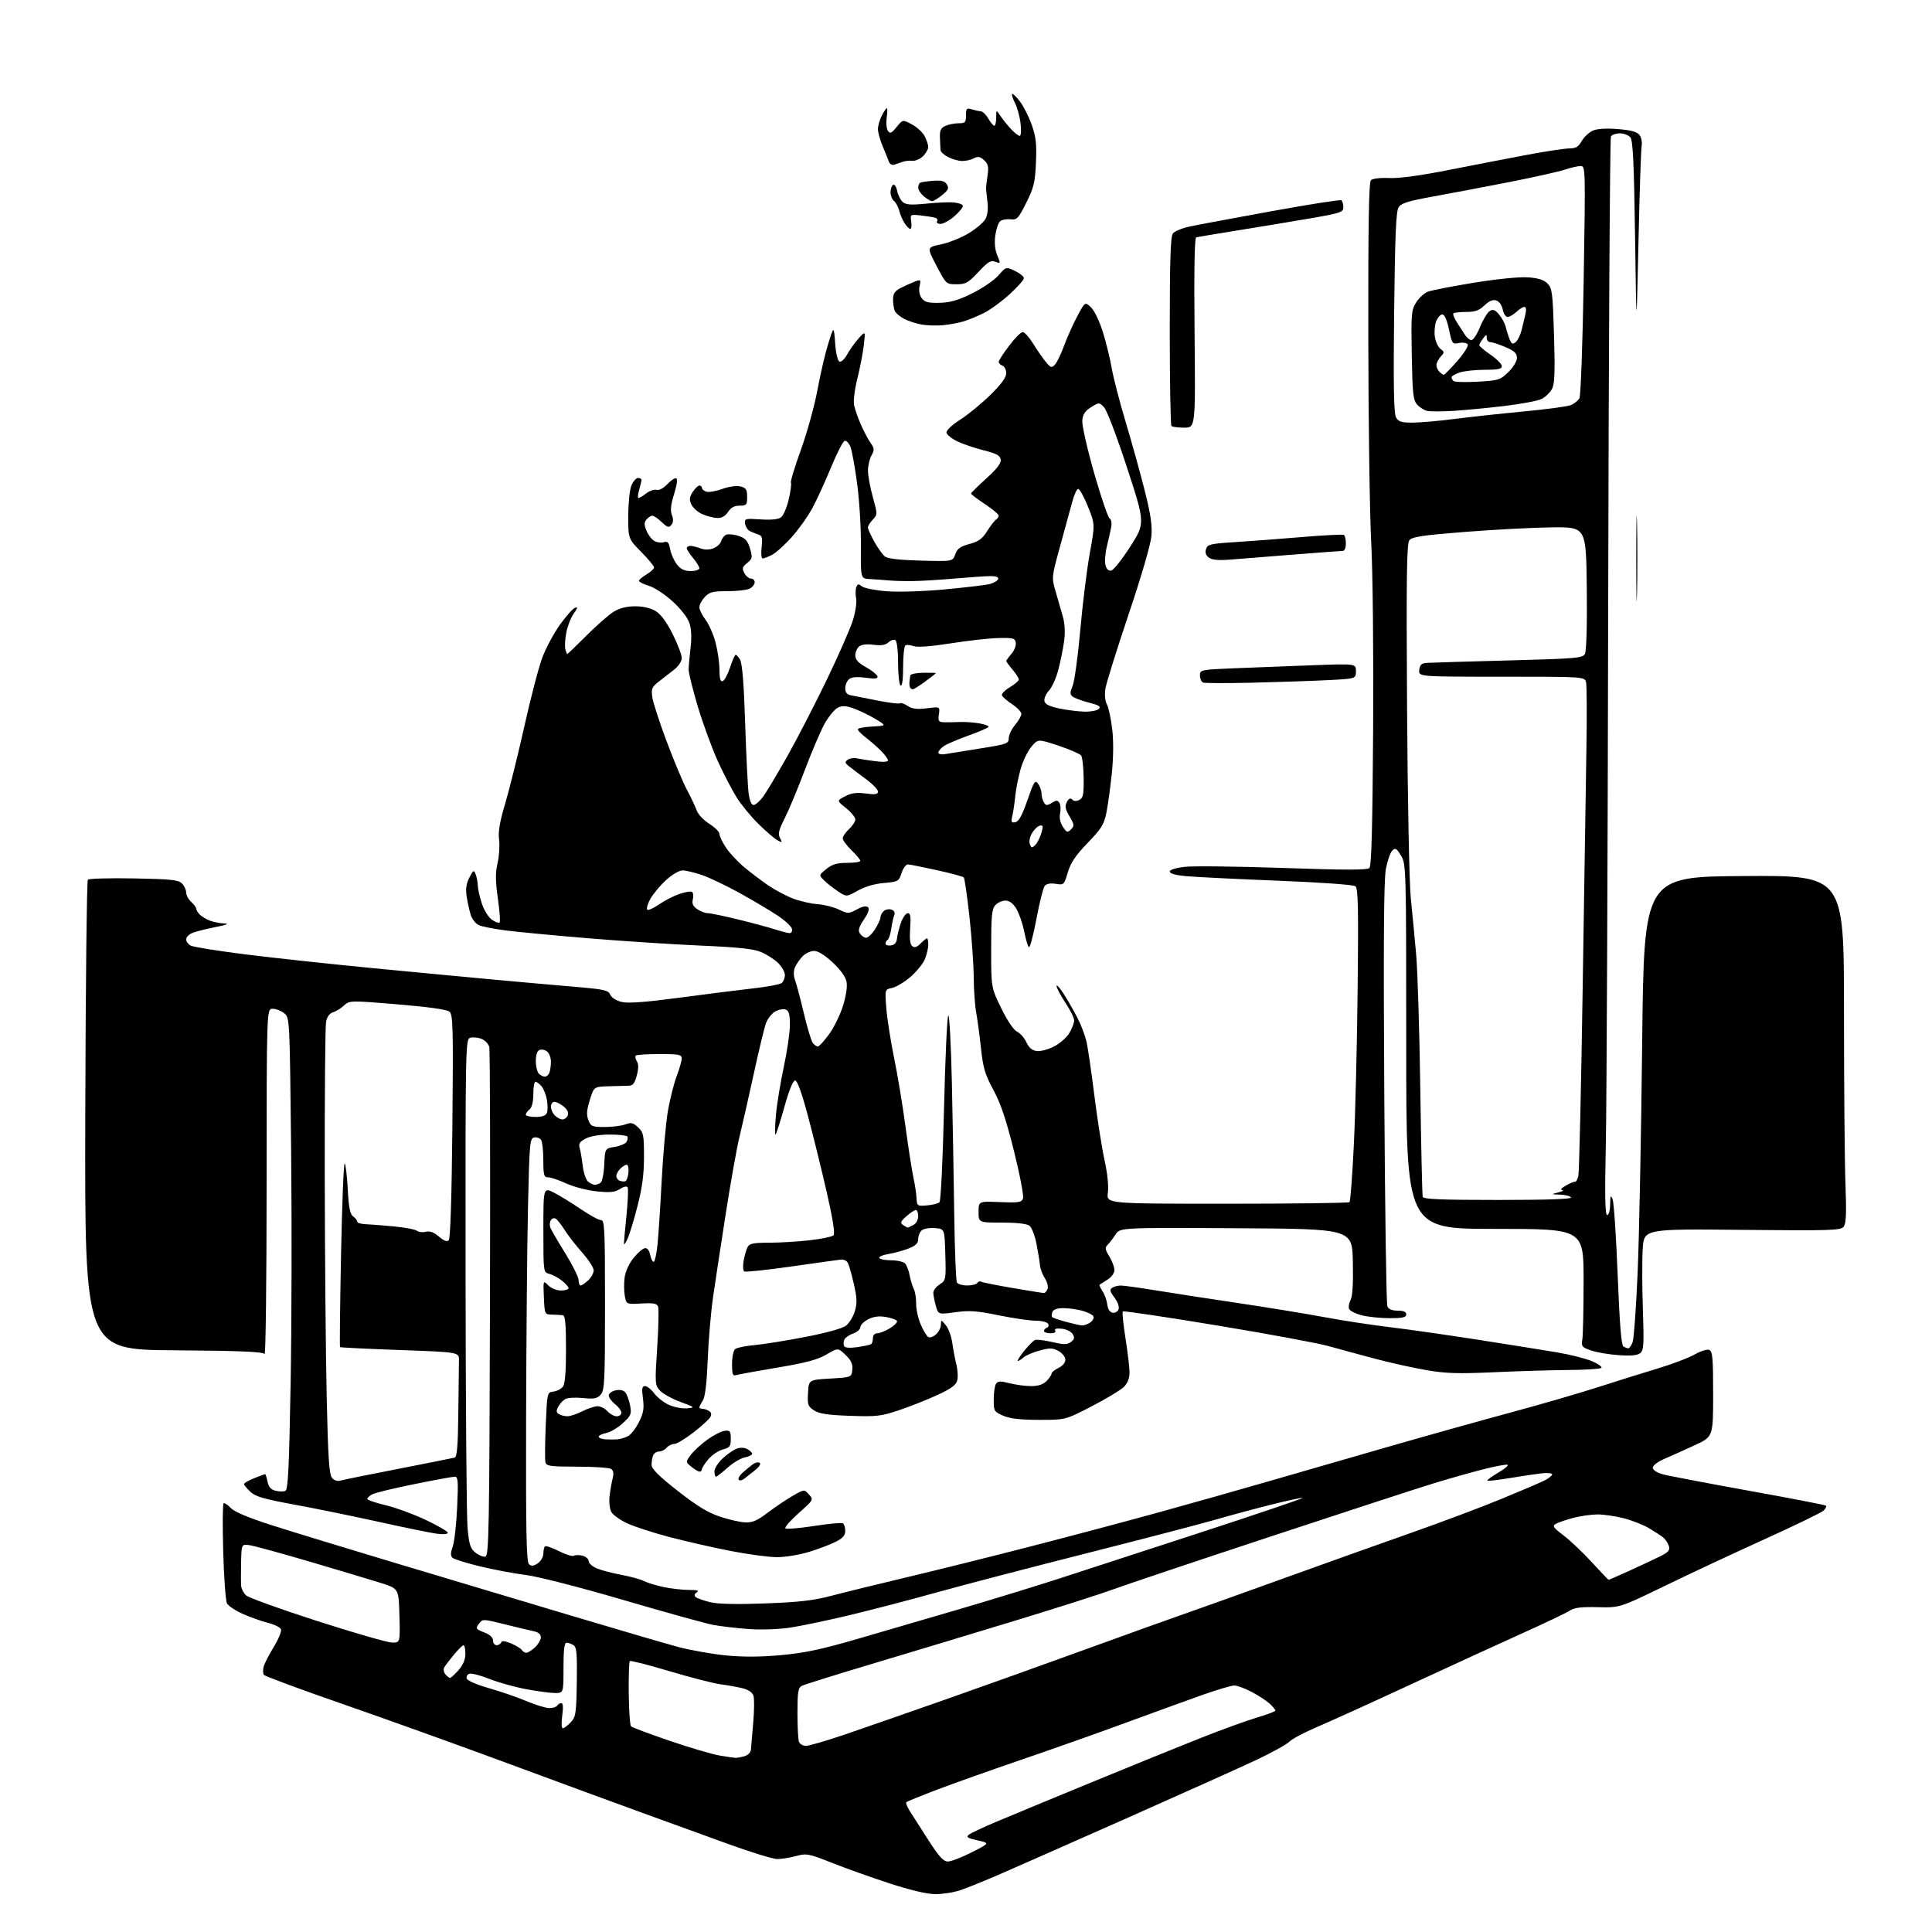 <?xml version="1.0" encoding="UTF-8" standalone="no"?>
<svg 
  version="1.1" 
  xmlns="http://www.w3.org/2000/svg" 
  xmlns:xlink="http://www.w3.org/1999/xlink" 
  xmlns:svg="http://www.w3.org/2000/svg"
  xmlns:rdf="http://www.w3.org/1999/02/22-rdf-syntax-ns#"
  xmlns:cc="http://creativecommons.org/ns#"
  xmlns:dc="http://purl.org/dc/elements/1.1/"
  viewBox="0 0 768 768"
  width="768"
  height="768"
>
<style>svg {background-color: white; }</style>"
<path stroke="none" fill="black" fill-rule="evenodd" d="M371.72,752.95C368.41,752.91 361.75,751.34 353.50,748.64C346.35,746.30 336.09,742.64 330.69,740.50C321.44,736.84 320.63,736.68 316.43,737.81C313.98,738.46 310.62,739.00 308.96,739.00C307.31,739.00 298.43,736.27 289.23,732.93C280.03,729.60 264.62,724.01 255.00,720.51C245.38,717.02 221.53,708.25 202.00,701.02C182.47,693.79 152.78,683.12 136.00,677.30C119.22,671.49 105.22,666.29 104.87,665.75C104.53,665.22 104.48,663.82 104.77,662.64C105.05,661.46 106.85,657.93 108.76,654.79C110.68,651.64 112.00,648.44 111.71,647.68C111.41,646.91 109.10,645.76 106.58,645.12C104.05,644.49 99.55,642.89 96.58,641.58C93.60,640.26 90.74,638.36 90.22,637.34C89.69,636.33 89.02,627.06 88.73,616.75C88.44,606.43 88.51,597.80 88.88,597.58C89.25,597.35 90.56,598.21 91.80,599.50C93.28,601.04 98.92,603.39 108.28,606.38C116.10,608.88 138.25,615.64 157.50,621.42C176.75,627.19 207.80,636.49 226.50,642.08C245.20,647.68 264.55,653.34 269.50,654.66C274.45,655.98 283.00,657.50 288.50,658.05C295.34,658.72 302.29,658.69 310.48,657.94C319.80,657.09 326.56,655.66 340.98,651.46C351.17,648.50 369.45,643.16 381.62,639.59C393.78,636.02 411.56,630.57 421.12,627.48C430.68,624.39 456.42,616.00 478.32,608.84C500.23,601.68 517.99,595.65 517.79,595.45C517.59,595.25 512.04,596.44 505.46,598.09C498.88,599.74 488.92,602.42 483.32,604.05C477.72,605.68 454.55,611.73 431.82,617.48C409.09,623.24 382.40,630.21 372.50,632.97C362.60,635.74 347.07,639.80 338.00,641.98C328.93,644.17 317.90,646.47 313.50,647.08C308.89,647.73 301.91,647.92 297.01,647.53C292.34,647.16 286.26,646.44 283.51,645.93C280.75,645.43 264.77,640.99 248.00,636.08C230.38,630.92 213.91,626.69 209.00,626.08C204.32,625.49 196.08,623.93 190.67,622.62C185.26,621.31 180.37,619.77 179.80,619.20C179.07,618.47 179.12,617.14 179.95,614.83C180.62,613.00 181.41,605.99 181.72,599.25C182.21,588.81 182.07,587.00 180.80,587.00C179.98,587.00 172.71,588.34 164.65,589.97C156.58,591.60 149.08,593.42 147.99,594.01C146.90,594.59 146.00,595.42 146.00,595.84C146.00,596.27 149.26,597.39 153.25,598.34C157.24,599.28 164.44,601.92 169.25,604.19C174.06,606.47 178.00,608.77 178.00,609.30C178.00,609.88 176.16,610.02 173.49,609.65C171.01,609.31 160.54,607.17 150.24,604.89C139.93,602.61 124.87,599.54 116.77,598.06C104.92,595.90 101.54,594.91 99.52,593.01C98.13,591.71 97.00,590.33 97.00,589.93C97.00,589.54 98.81,588.49 101.02,587.61C103.23,586.72 105.20,586.00 105.40,586.00C105.59,586.00 106.02,587.34 106.34,588.97C106.76,591.07 107.69,592.13 109.47,592.58C110.86,592.93 112.62,592.98 113.38,592.68C114.51,592.25 114.90,584.50 115.52,550.33C115.94,527.32 116.03,485.11 115.72,456.52C115.16,404.57 115.16,404.55 112.97,402.77C111.76,401.80 109.70,401.00 108.39,401.00C106.00,401.00 106.00,401.00 105.98,470.25C105.98,508.34 105.62,538.94 105.18,538.26C104.59,537.33 95.80,536.96 69.03,536.76C33.67,536.50 33.67,536.50 33.90,443.50C34.03,392.35 34.49,350.13 34.93,349.68C35.37,349.24 43.59,349.01 53.19,349.18C67.92,349.45 70.91,349.76 72.32,351.18C73.25,352.10 74.00,353.72 74.00,354.77C74.00,355.83 74.90,357.50 76.00,358.50C77.10,359.50 78.00,360.72 78.00,361.23C78.00,361.73 78.64,362.78 79.42,363.57C80.21,364.35 82.04,365.44 83.49,366.00C84.94,366.55 87.56,367.04 89.32,367.09C91.33,367.15 89.94,367.69 85.50,368.56C81.65,369.32 77.49,370.39 76.25,370.95C75.01,371.50 74.00,372.63 74.00,373.44C74.00,374.26 74.81,375.37 75.81,375.90C76.80,376.43 86.59,378.00 97.56,379.38C108.53,380.76 131.68,383.26 149.00,384.93C166.32,386.60 188.15,388.66 197.50,389.52C206.85,390.38 220.62,391.60 228.09,392.23C240.20,393.25 241.79,393.60 242.59,395.41C243.13,396.61 245.01,397.80 247.17,398.30C249.73,398.90 256.65,398.39 270.17,396.59C280.80,395.17 294.00,393.51 299.50,392.89C305.00,392.27 310.06,391.31 310.75,390.76C311.44,390.21 312.00,388.77 312.00,387.56C312.00,386.36 310.76,384.19 309.25,382.74C307.74,381.29 304.70,379.35 302.50,378.43C299.52,377.18 293.42,376.53 278.51,375.89C267.51,375.41 247.49,374.11 234.01,372.99C220.53,371.87 205.68,370.47 201.00,369.86C196.32,369.26 191.50,368.30 190.28,367.73C189.05,367.16 187.62,365.30 187.10,363.60C186.57,361.89 185.85,358.63 185.50,356.34C185.04,353.35 185.34,351.25 186.58,348.85C188.15,345.82 188.37,345.70 189.08,347.51C189.51,348.60 189.89,350.66 189.93,352.07C189.97,353.49 190.72,356.77 191.61,359.37C192.51,362.01 194.29,364.80 195.64,365.69C196.97,366.56 198.32,367.02 198.62,366.71C198.93,366.40 198.61,362.09 197.91,357.13C196.92,350.13 196.89,346.97 197.80,343.06C198.44,340.28 198.70,336.09 198.39,333.75C197.97,330.63 198.63,326.77 200.86,319.28C202.53,313.66 205.95,299.87 208.46,288.63C210.96,277.40 214.17,265.13 215.59,261.37C217.00,257.61 220.13,251.77 222.54,248.39C224.96,245.01 227.65,241.97 228.53,241.63C229.78,241.15 229.68,241.64 228.05,243.94C226.90,245.54 225.58,248.95 225.10,251.51C224.62,254.07 224.45,257.02 224.73,258.08C225.01,259.14 225.35,260.00 225.50,260.00C225.65,260.00 229.09,256.69 233.14,252.64C237.19,248.59 242.07,244.31 244.00,243.14C246.34,241.71 249.16,241.01 252.50,241.01C255.67,241.01 258.65,241.71 260.64,242.92C262.72,244.19 265.00,247.28 267.39,252.05C269.38,256.02 271.00,260.29 271.00,261.55C271.00,262.88 269.77,264.79 268.02,266.16C266.38,267.45 263.63,269.59 261.91,270.92C259.16,273.04 258.84,273.79 259.28,277.05C259.55,279.09 262.11,287.00 264.97,294.63C267.82,302.26 271.48,310.98 273.09,314.00C274.70,317.02 276.44,320.72 276.97,322.21C277.49,323.71 279.74,326.07 281.96,327.48C284.18,328.88 286.00,330.70 286.00,331.53C286.00,332.36 287.15,334.79 288.57,336.92C289.98,339.05 293.24,342.56 295.82,344.71C298.39,346.86 302.71,350.13 305.41,351.97C308.10,353.81 312.55,356.16 315.28,357.20C318.01,358.23 322.37,359.24 324.97,359.42C327.56,359.61 331.38,360.56 333.46,361.55C337.09,363.27 337.35,363.27 340.64,361.49C342.91,360.27 344.39,359.99 345.05,360.65C345.71,361.31 345.16,362.95 343.41,365.53C341.49,368.37 341.04,369.84 341.74,370.96C342.28,371.81 343.34,372.62 344.11,372.76C344.87,372.90 346.51,371.44 347.75,369.52C348.99,367.60 350.00,365.40 350.00,364.64C350.00,363.87 350.62,362.73 351.37,362.11C352.13,361.48 353.50,361.26 354.43,361.61C355.50,362.02 355.88,362.85 355.46,363.88C355.10,364.77 354.56,367.20 354.27,369.27C353.97,371.35 353.34,373.29 352.87,373.58C352.39,373.88 352.00,374.57 352.00,375.13C352.00,375.68 352.98,376.00 354.17,375.82C355.64,375.60 356.41,374.70 356.58,373.00C356.72,371.62 357.43,368.81 358.16,366.75C358.89,364.69 360.11,363.00 360.86,363.00C361.93,363.00 362.14,364.37 361.80,369.03C361.51,373.10 361.77,375.40 362.62,376.10C363.52,376.84 364.44,376.56 365.93,375.07C367.07,373.93 368.23,373.00 368.50,373.00C368.78,373.00 369.00,374.14 369.00,375.53C369.00,376.92 368.38,379.54 367.63,381.34C366.88,383.15 364.29,386.31 361.88,388.38C359.47,390.45 356.20,392.40 354.61,392.72C351.73,393.30 351.73,393.30 352.34,400.90C352.67,405.08 354.07,413.97 355.44,420.66C356.82,427.34 358.83,439.49 359.92,447.66C361.02,455.82 362.42,464.87 363.04,467.77C363.67,470.67 364.25,474.50 364.34,476.27C364.50,479.41 364.62,479.49 368.50,479.16C370.70,478.98 372.93,478.42 373.45,477.92C373.98,477.41 374.78,461.00 375.26,440.75C375.74,420.81 376.49,404.12 376.95,403.67C377.40,403.21 378.04,415.13 378.38,430.17C378.71,445.20 379.14,469.01 379.33,483.08C379.52,497.15 380.00,509.19 380.40,509.83C380.79,510.47 382.64,511.00 384.50,511.00C386.36,511.00 388.16,510.54 388.51,509.98C388.86,509.42 389.51,509.20 389.98,509.48C390.44,509.77 396.07,510.90 402.51,512.00C408.94,513.10 414.56,514.00 414.99,514.00C415.43,514.00 416.07,513.26 416.42,512.36C416.76,511.46 416.28,509.55 415.35,508.13C414.41,506.70 413.55,504.40 413.42,503.02C413.29,501.63 412.67,497.80 412.03,494.50C411.39,491.20 410.14,487.94 409.24,487.25C408.21,486.46 404.22,486.00 398.31,486.00C389.00,486.00 389.00,486.00 389.00,481.75C389.00,477.50 389.00,477.50 397.49,477.85C404.88,478.16 406.07,477.98 406.66,476.44C407.03,475.47 405.42,466.99 403.08,457.59C399.94,445.00 397.78,438.59 394.88,433.25C391.56,427.12 390.80,424.57 389.96,416.75C389.42,411.66 388.56,405.25 388.05,402.50C387.54,399.75 387.10,393.45 387.07,388.50C387.04,383.55 386.28,372.75 385.38,364.50C384.48,356.25 383.46,349.19 383.12,348.81C382.78,348.42 378.00,347.13 372.50,345.92C367.00,344.72 361.84,343.68 361.03,343.62C360.17,343.55 359.06,344.98 358.40,347.00C357.29,350.38 357.04,350.52 351.37,351.00C347.69,351.31 343.82,352.45 341.00,354.04C336.50,356.58 336.50,356.58 333.00,354.24C331.07,352.95 328.60,350.99 327.50,349.88C325.50,347.87 325.50,347.87 328.50,345.44C330.82,343.56 332.68,343.01 336.75,343.00C339.64,343.00 342.00,342.64 342.00,342.20C342.00,341.75 340.43,339.87 338.50,338.00C336.58,336.13 335.00,334.00 335.00,333.26C335.00,332.51 336.12,330.86 337.50,329.59C338.88,328.31 340.00,326.58 340.00,325.73C340.00,324.89 338.34,322.86 336.30,321.23C332.60,318.26 332.60,318.26 335.96,316.52C338.47,315.22 340.54,314.95 344.16,315.43C347.97,315.93 349.00,315.77 349.00,314.65C349.00,313.87 346.95,311.72 344.45,309.87C341.95,308.02 338.91,305.72 337.70,304.77C335.81,303.29 335.71,302.90 337.00,302.01C337.82,301.44 339.40,301.18 340.50,301.43C341.60,301.68 344.86,302.20 347.75,302.57C351.02,303.00 353.00,302.88 353.00,302.27C353.00,301.72 351.76,300.03 350.25,298.51C348.74,296.99 346.04,294.62 344.25,293.25C342.46,291.88 341.00,290.39 341.00,289.93C341.00,289.47 343.59,288.96 346.75,288.80C352.50,288.50 352.50,288.50 347.97,285.78C345.47,284.29 341.60,282.42 339.35,281.62C336.16,280.50 334.77,280.44 332.99,281.34C331.74,281.98 329.43,284.79 327.85,287.58C326.28,290.38 322.72,298.71 319.93,306.08C317.15,313.46 313.55,322.11 311.93,325.30C309.55,329.98 309.19,331.49 310.07,333.12C311.05,334.96 310.96,335.05 309.09,334.05C307.96,333.45 304.61,330.58 301.63,327.67C298.66,324.77 294.69,319.95 292.81,316.95C290.94,313.95 287.56,307.45 285.31,302.50C283.06,297.55 279.52,287.90 277.45,281.06C275.39,274.22 273.72,267.47 273.74,266.06C273.77,264.65 274.12,260.75 274.52,257.40C274.99,253.44 274.83,250.02 274.06,247.69C273.35,245.54 270.65,242.05 267.38,239.07C264.36,236.31 260.12,233.52 257.95,232.87C255.78,232.22 254.00,231.33 254.00,230.90C254.00,230.47 255.35,229.32 257.00,228.34C258.65,227.37 260.00,226.12 260.00,225.57C260.00,225.01 257.69,222.23 254.87,219.37C249.74,214.17 249.74,214.17 249.74,205.11C249.74,200.12 250.30,194.68 250.99,193.02C251.68,191.36 252.86,190.00 253.62,190.00C254.38,190.00 255.00,190.34 255.00,190.76C255.00,191.17 254.58,192.97 254.07,194.76C253.56,196.54 253.45,197.99 253.82,197.98C254.19,197.97 255.58,197.13 256.90,196.11C258.22,195.10 260.08,194.47 261.03,194.72C262.05,194.98 263.79,194.06 265.27,192.47C266.65,190.98 268.23,189.93 268.79,190.13C269.41,190.36 269.10,192.73 267.97,196.37C266.64,200.63 266.40,202.93 267.09,204.74C267.75,206.47 267.68,207.68 266.87,208.66C265.87,209.86 265.28,209.68 263.04,207.54C261.58,206.14 259.91,205.00 259.32,205.00C258.73,205.00 257.69,205.67 257.00,206.50C256.01,207.70 256.01,208.61 257.02,211.04C257.71,212.71 259.13,214.53 260.17,215.09C261.22,215.65 262.91,215.85 263.92,215.53C265.40,215.05 265.89,215.61 266.41,218.37C266.76,220.25 267.97,222.97 269.10,224.40C270.59,226.30 272.07,227.00 274.57,227.00C276.46,227.00 278.00,226.50 278.00,225.89C278.00,225.29 276.88,223.45 275.50,221.82C274.12,220.18 273.00,218.43 273.00,217.92C273.00,217.42 273.65,217.00 274.43,217.00C275.22,217.00 277.02,217.44 278.43,217.98C280.11,218.61 281.90,218.61 283.60,217.96C285.02,217.42 286.42,216.11 286.70,215.06C286.97,214.00 287.90,212.87 288.75,212.54C289.61,212.21 291.80,212.44 293.63,213.04C296.27,213.91 297.21,214.95 298.13,218.04C299.20,221.62 299.11,222.09 297.02,223.79C295.07,225.36 294.91,225.95 295.90,227.82C296.54,229.02 297.73,230.00 298.54,230.00C299.34,230.00 300.00,230.66 300.00,231.46C300.00,232.27 299.13,233.40 298.07,233.96C297.00,234.53 293.03,235.00 289.24,235.00C283.33,235.00 282.04,235.33 280.17,237.31C278.98,238.59 278.00,240.42 278.00,241.38C278.00,242.34 279.11,244.58 280.46,246.36C281.81,248.13 283.61,252.24 284.46,255.50C285.31,258.76 286.00,263.61 286.00,266.29C286.00,269.74 286.37,271.05 287.25,270.77C287.94,270.55 289.21,268.26 290.07,265.69C290.94,263.12 291.91,260.75 292.24,260.42C292.57,260.10 293.43,260.88 294.15,262.16C295.07,263.78 295.70,271.56 296.21,287.50C296.62,300.15 297.24,312.64 297.58,315.25C297.97,318.26 298.70,320.00 299.55,320.00C300.29,320.00 301.98,318.54 303.31,316.75C304.63,314.96 309.01,307.65 313.03,300.50C317.05,293.35 324.13,279.62 328.76,270.00C333.39,260.38 338.02,249.84 339.03,246.59C340.06,243.34 340.64,239.43 340.32,237.87C340.02,236.33 340.05,234.32 340.39,233.42C340.92,232.05 341.28,231.99 342.59,233.07C343.44,233.78 347.83,234.66 352.32,235.02C357.05,235.40 366.83,235.10 375.50,234.30C383.75,233.54 391.82,232.58 393.43,232.17C395.04,231.75 396.54,230.87 396.77,230.20C397.03,229.42 395.99,229.00 393.83,229.01C392.00,229.01 385.55,229.45 379.50,229.98C373.45,230.51 365.80,230.97 362.50,231.00C359.20,231.03 354.93,230.90 353.00,230.71C351.07,230.53 347.84,230.29 345.81,230.19C342.11,230.00 342.11,230.00 342.23,217.25C342.30,210.24 341.63,199.10 340.76,192.50C339.89,185.90 338.68,179.23 338.08,177.67C337.48,176.11 336.43,175.02 335.75,175.25C335.07,175.48 332.66,180.18 330.39,185.69C328.12,191.21 324.82,198.44 323.05,201.76C321.28,205.07 317.58,210.32 314.81,213.42C312.05,216.52 308.51,219.72 306.94,220.53C305.38,221.34 303.68,222.00 303.17,222.00C302.66,222.00 302.47,219.98 302.75,217.52C303.18,213.75 302.96,212.94 301.38,212.45C300.35,212.12 298.82,211.50 298.00,211.08C297.18,210.65 296.36,209.34 296.18,208.17C295.88,206.15 296.20,206.06 302.31,206.47C306.51,206.75 309.36,206.46 310.47,205.65C311.40,204.96 312.78,201.76 313.53,198.53C314.29,195.29 314.68,192.29 314.41,191.86C314.14,191.42 315.93,185.54 318.38,178.78C320.83,172.03 323.78,161.32 324.95,155.00C326.11,148.68 328.06,140.35 329.27,136.50C331.47,129.50 331.47,129.50 331.98,136.42C332.30,140.67 332.98,143.50 333.75,143.75C334.44,143.98 335.79,142.71 336.75,140.92C337.71,139.14 339.74,136.29 341.26,134.59C344.03,131.50 344.03,131.50 343.41,137.00C343.07,140.03 341.92,146.04 340.84,150.37C339.68,155.06 339.16,159.45 339.55,161.23C339.91,162.87 341.12,166.30 342.24,168.85C343.36,171.41 345.07,174.64 346.04,176.02C347.59,178.23 347.64,178.86 346.44,181.02C345.69,182.39 345.05,185.08 345.04,187.02C345.02,188.96 345.87,193.68 346.94,197.52C348.85,204.42 348.85,204.52 346.94,206.56C345.87,207.70 345.00,209.11 345.00,209.69C345.00,210.27 346.14,212.79 347.53,215.28C348.92,217.77 350.79,220.41 351.68,221.15C352.80,222.08 357.28,222.61 366.02,222.85C378.74,223.19 378.74,223.19 379.73,220.34C380.52,218.08 381.69,217.23 385.34,216.25C389.00,215.28 390.48,214.20 392.44,211.09C393.80,208.93 395.39,206.88 395.96,206.53C396.53,206.17 397.00,205.46 397.00,204.95C397.00,204.44 394.53,202.38 391.50,200.37C388.48,198.36 386.00,196.49 386.00,196.20C386.00,195.92 388.72,193.23 392.05,190.21C396.32,186.35 398.02,184.13 397.80,182.68C397.56,181.06 396.13,180.29 391.00,179.00C387.43,178.10 382.71,176.50 380.51,175.43C378.32,174.37 376.40,172.82 376.25,172.00C376.09,171.11 378.32,169.00 381.74,166.79C384.91,164.75 390.31,160.32 393.75,156.94C398.01,152.75 400.00,150.02 400.00,148.37C400.00,147.03 399.32,145.68 398.50,145.36C397.68,145.05 397.00,144.36 397.00,143.85C397.00,143.34 398.85,140.46 401.12,137.46C403.39,134.46 405.83,132.00 406.54,132.00C407.26,132.00 409.12,134.06 410.67,136.57C412.23,139.09 414.48,142.35 415.69,143.82C417.62,146.19 418.04,146.33 419.32,145.00C420.11,144.18 421.75,140.80 422.96,137.50C424.17,134.20 426.54,128.90 428.23,125.72C431.31,119.94 431.31,119.94 433.67,122.16C435.01,123.42 437.06,127.65 438.39,131.94C439.69,136.10 441.28,142.55 441.91,146.29C442.55,150.02 445.05,159.69 447.48,167.79C449.90,175.88 453.31,188.12 455.04,195.00C457.42,204.43 458.07,208.89 457.70,213.14C457.41,216.43 453.66,229.33 448.64,244.21C443.93,258.21 439.79,271.47 439.43,273.69C439.03,276.20 439.26,278.61 440.02,280.04C440.70,281.32 441.65,285.76 442.13,289.93C442.68,294.64 442.61,301.27 441.96,307.50C441.38,313.00 440.43,319.96 439.83,322.97C438.90,327.71 437.89,329.34 432.37,335.06C427.57,340.04 425.62,342.93 424.48,346.77C423.00,351.75 422.89,351.86 419.68,351.34C417.58,351.00 416.01,351.29 415.31,352.15C414.70,352.89 413.21,358.78 412.00,365.24C410.78,371.70 409.44,376.77 409.03,376.52C408.61,376.26 407.76,373.45 407.13,370.27C406.50,367.10 405.10,363.04 404.01,361.25C402.68,359.06 401.26,358.00 399.67,358.00C398.37,358.00 396.57,358.82 395.65,359.83C394.27,361.36 394.00,364.14 394.00,377.13C394.00,392.60 394.00,392.60 398.04,400.84C400.46,405.77 402.97,409.49 404.29,410.10C405.51,410.67 407.18,412.56 408.00,414.31C409.05,416.54 410.31,417.59 412.17,417.81C413.64,417.98 416.70,417.17 418.96,416.02C421.23,414.86 423.96,412.47 425.04,410.71C426.11,408.94 426.99,406.68 427.00,405.67C427.00,404.66 425.43,401.47 423.50,398.57C421.57,395.67 420.00,392.69 420.00,391.95C420.00,391.21 421.35,392.74 423.00,395.34C424.66,397.95 427.12,402.28 428.48,404.97C429.84,407.65 431.39,411.80 431.93,414.18C432.46,416.55 433.86,426.15 435.03,435.50C436.21,444.85 438.02,456.41 439.07,461.19C440.25,466.55 440.75,471.53 440.39,474.19C439.80,478.50 439.80,478.50 487.82,478.50C514.22,478.50 536.11,478.22 536.46,477.87C536.80,477.53 537.57,467.40 538.16,455.37C538.76,443.34 539.44,415.47 539.68,393.42C540.04,361.16 539.87,353.14 538.81,352.30C538.05,351.69 525.18,350.77 508.00,350.09C491.77,349.44 475.46,348.65 471.75,348.31C467.41,347.93 465.00,347.27 465.00,346.49C465.00,345.73 467.30,345.00 471.03,344.58C474.34,344.20 491.94,344.41 510.14,345.03C534.85,345.89 543.51,345.89 544.36,345.04C545.18,344.23 545.60,328.59 545.84,290.20C546.03,259.70 545.71,227.64 545.09,216.00C544.49,204.72 543.96,167.89 543.92,134.14C543.85,89.53 544.14,72.46 544.96,71.64C545.63,70.97 548.64,70.61 552.26,70.77C556.23,70.94 564.64,69.80 575.96,67.56C585.60,65.65 599.62,62.94 607.10,61.54C614.57,60.14 622.13,59.00 623.89,59.00C626.40,59.00 627.46,58.35 628.80,56.02C629.73,54.38 631.76,52.52 633.30,51.88C635.07,51.14 638.73,50.94 643.28,51.32C648.51,51.76 650.82,52.41 651.76,53.69C652.48,54.67 652.84,56.59 652.58,57.98C652.32,59.37 651.74,76.70 651.31,96.50C650.51,132.50 650.51,132.50 649.97,94.35C649.54,64.71 649.12,55.85 648.09,54.60C647.35,53.72 645.49,53.00 643.94,53.00C642.39,53.00 640.78,53.55 640.37,54.21C639.96,54.88 639.47,138.92 639.28,240.96C639.09,343.01 638.67,439.21 638.34,454.75C637.90,475.43 638.04,483.00 638.87,483.00C639.52,483.00 640.03,481.20 640.06,478.75C640.12,475.14 640.27,474.84 641.05,476.79C641.55,478.05 642.45,491.54 643.05,506.77C643.80,526.00 644.49,534.69 645.31,535.21C645.97,535.63 646.85,535.98 647.27,535.98C647.70,535.99 648.47,534.90 648.98,533.55C649.49,532.21 650.40,519.72 650.99,505.80C651.59,491.89 652.40,450.80 652.79,414.50C653.50,348.50 653.50,348.50 693.25,348.24C733.00,347.98 733.00,347.98 733.01,401.24C733.01,430.53 733.27,461.61 733.59,470.30C734.04,482.61 733.88,486.44 732.84,487.69C731.66,489.11 727.31,489.24 692.51,488.89C653.50,488.50 653.50,488.50 653.00,496.50C652.73,500.90 652.76,511.70 653.07,520.50C653.55,534.26 653.41,536.69 652.07,537.84C650.95,538.79 648.48,539.04 643.50,538.70C639.65,538.44 634.70,537.60 632.50,536.84C628.83,535.56 628.54,535.20 629.00,532.47C629.27,530.84 629.50,520.27 629.50,509.00C629.50,488.50 629.50,488.50 594.25,488.50C559.00,488.50 559.00,488.50 559.00,416.00C558.99,344.47 558.96,343.45 556.92,340.11C555.14,337.18 554.66,336.91 553.44,338.14C552.65,338.92 551.51,342.24 550.89,345.53C550.09,349.79 549.91,375.32 550.27,434.50C550.54,480.15 551.09,518.29 551.49,519.25C551.98,520.43 553.32,521.00 555.61,521.00C557.96,521.00 559.00,521.46 559.00,522.50C559.00,523.68 557.60,524.00 552.44,524.00C548.84,524.00 543.85,523.49 541.36,522.86C538.87,522.23 536.58,521.08 536.28,520.29C535.98,519.51 536.26,517.88 536.90,516.68C537.66,515.25 537.97,510.01 537.78,501.50C537.50,488.50 537.50,488.50 491.37,488.24C445.24,487.98 445.24,487.98 443.44,490.74C442.45,492.26 441.03,494.11 440.29,494.84C439.17,495.97 439.29,496.73 440.98,499.46C442.09,501.26 443.00,503.69 443.00,504.84C443.00,506.06 441.84,507.68 440.25,508.67C438.74,509.62 437.33,510.52 437.11,510.67C436.90,510.82 437.43,512.00 438.28,513.31C439.14,514.61 439.99,516.99 440.17,518.58C440.37,520.38 441.16,521.61 442.25,521.82C443.22,522.00 444.29,521.41 444.64,520.50C445.01,519.54 444.34,517.59 443.02,515.81C441.19,513.34 441.02,512.60 442.13,511.90C442.88,511.42 444.40,511.02 445.50,511.02C446.60,511.01 452.91,511.88 459.52,512.96C466.13,514.04 480.98,516.33 492.52,518.04C504.06,519.76 519.23,522.24 526.24,523.55C533.25,524.87 544.95,526.66 552.24,527.54C559.53,528.41 575.40,530.68 587.50,532.56C599.60,534.45 613.77,536.72 619.00,537.60C624.23,538.48 630.48,540.07 632.90,541.12C635.33,542.17 636.98,543.36 636.57,543.76C636.16,544.17 630.35,544.54 623.66,544.59C616.97,544.64 603.62,545.04 593.99,545.48C579.63,546.13 574.76,545.98 566.99,544.64C561.77,543.75 552.55,541.70 546.50,540.09C540.45,538.49 532.12,536.22 528.00,535.07C523.88,533.91 503.94,530.22 483.69,526.87C463.45,523.52 446.64,521.02 446.34,521.32C446.04,521.62 446.52,526.42 447.40,531.97C448.28,537.53 449.00,543.66 449.00,545.59C449.00,547.89 448.23,549.86 446.75,551.33C445.51,552.56 439.77,556.02 434.00,559.01C423.50,564.44 423.50,564.44 413.00,564.42C405.49,564.40 401.43,563.92 398.75,562.75C395.16,561.17 395.00,560.90 395.02,556.30C395.02,553.66 395.43,550.87 395.91,550.11C396.64,548.96 397.62,548.92 401.34,549.86C403.84,550.49 407.71,551.00 409.94,551.00C412.67,551.00 414.66,550.34 416.00,549.00C417.10,547.90 418.00,546.57 418.00,546.05C418.00,545.53 419.24,544.52 420.75,543.79C422.36,543.02 423.50,541.66 423.50,540.52C423.50,539.45 422.29,537.90 420.81,537.07C418.51,535.78 417.41,535.74 413.32,536.84C410.68,537.54 407.81,538.77 406.93,539.56C406.06,540.35 405.02,541.00 404.62,541.00C404.23,541.00 405.33,539.23 407.07,537.06C408.81,534.90 410.78,532.91 411.46,532.66C412.13,532.40 415.20,532.77 418.29,533.49C422.94,534.57 424.20,534.57 425.70,533.46C427.12,532.40 427.27,531.74 426.40,530.31C425.79,529.31 423.84,528.36 422.05,528.18C419.92,527.97 419.02,528.23 419.46,528.93C419.86,529.58 419.12,530.00 417.56,530.00C416.15,530.00 415.00,529.59 415.00,529.08C415.00,528.58 415.53,527.99 416.18,527.77C416.82,527.56 417.02,526.85 416.62,526.19C416.21,525.54 414.00,525.00 411.69,525.00C409.39,525.00 402.77,524.03 397.00,522.85C388.31,521.07 385.33,520.86 379.74,521.63C372.98,522.57 372.98,522.57 371.99,519.03C371.45,517.09 371.01,514.76 371.01,513.87C371.00,512.97 372.14,511.48 373.53,510.57C376.01,508.95 376.06,508.66 375.78,498.70C375.50,488.50 375.50,488.50 371.68,488.19C369.58,488.01 367.22,488.41 366.43,489.06C365.64,489.71 365.00,491.27 365.00,492.51C365.00,494.20 364.04,495.16 361.25,496.27C359.19,497.09 355.59,498.08 353.25,498.47C350.91,498.86 349.24,499.59 349.55,500.09C349.86,500.59 352.06,501.00 354.44,501.00C356.83,501.00 359.25,501.60 359.87,502.35C360.49,503.09 361.28,505.22 361.63,507.10C361.99,508.97 362.72,511.36 363.26,512.40C363.79,513.45 364.21,516.06 364.18,518.21C364.15,520.36 364.96,524.07 365.98,526.45C367.00,528.83 368.35,531.10 368.98,531.49C369.61,531.88 371.00,531.41 372.06,530.44C373.13,529.48 374.01,527.75 374.03,526.60C374.07,524.54 374.10,524.54 375.98,526.79C377.03,528.05 378.18,531.20 378.54,533.79C378.89,536.38 379.63,540.25 380.17,542.38C380.71,544.52 380.87,547.37 380.53,548.72C380.07,550.56 378.13,552.00 372.64,554.53C368.64,556.38 361.80,559.09 357.43,560.56C350.22,562.98 348.44,563.19 337.88,562.81C329.00,562.50 325.63,561.99 323.58,560.64C321.16,559.06 320.93,558.38 321.20,553.69C321.50,548.50 321.50,548.50 330.00,548.00C338.50,547.50 338.50,547.50 338.80,544.48C339.02,542.21 338.36,540.76 336.11,538.60C333.12,535.74 333.12,535.74 328.51,538.44C325.02,540.49 320.34,541.74 309.20,543.61C301.11,544.97 293.71,546.31 292.75,546.61C291.25,547.06 291.00,546.43 291.00,542.19C291.00,539.43 291.55,536.81 292.25,536.26C292.94,535.72 296.43,535.01 300.00,534.69C303.57,534.36 312.70,532.90 320.27,531.43C328.58,529.82 334.95,528.04 336.34,526.95C337.61,525.95 339.17,523.37 339.82,521.21C340.77,518.04 340.69,515.98 339.42,510.40C338.55,506.60 337.48,502.82 337.04,502.00C336.60,501.18 335.40,500.59 334.37,500.69C333.34,500.80 324.47,502.03 314.65,503.44C304.83,504.84 296.38,505.74 295.87,505.42C295.36,505.10 295.24,503.19 295.60,501.17C295.97,499.15 296.67,496.71 297.17,495.75C297.91,494.31 299.45,494.00 305.79,493.99C310.03,493.99 317.29,493.55 321.93,493.02C326.56,492.48 330.80,491.60 331.34,491.06C331.99,490.41 331.06,484.51 328.61,473.79C326.56,464.83 323.20,451.20 321.14,443.50C318.72,434.43 316.93,429.50 316.07,429.50C315.24,429.50 313.65,433.42 311.82,439.97C310.21,445.73 308.63,450.68 308.31,450.97C307.99,451.26 308.04,447.90 308.42,443.50C308.80,439.10 310.21,430.40 311.56,424.17C312.90,417.94 314.00,410.39 314.00,407.39C314.00,403.24 313.61,401.79 312.34,401.30C311.43,400.95 309.53,401.31 308.13,402.10C306.72,402.89 305.03,405.10 304.38,407.02C303.73,408.93 301.52,418.15 299.49,427.50C297.45,436.85 294.95,447.88 293.93,452.00C292.92,456.12 290.51,469.62 288.57,482.00C286.64,494.38 284.34,509.45 283.47,515.50C282.60,521.55 281.63,532.80 281.33,540.50C280.96,549.85 280.31,555.24 279.39,556.71C278.62,557.93 278.00,559.17 278.00,559.46C278.00,559.76 278.56,560.01 279.25,560.02C279.94,560.02 281.11,560.42 281.87,560.90C282.77,561.47 282.94,562.29 282.35,563.33C281.87,564.20 278.84,566.95 275.62,569.45C272.40,571.95 268.97,574.00 268.00,574.00C267.04,574.00 265.68,574.67 265.00,575.50C264.32,576.33 262.96,577.00 261.98,577.00C261.01,577.00 259.94,577.71 259.61,578.58C259.27,579.45 259.00,581.14 259.01,582.33C259.01,583.89 261.93,586.79 269.36,592.62C276.98,598.60 281.40,601.30 286.18,602.89C289.74,604.08 294.28,605.11 296.28,605.18C299.09,605.29 301.09,604.42 305.20,601.30C308.12,599.08 312.57,596.08 315.09,594.63C319.69,591.99 319.69,591.99 321.57,594.08C323.45,596.15 323.42,596.21 317.48,601.49C314.19,604.41 311.82,607.13 312.21,607.53C312.61,607.93 317.70,607.52 323.53,606.61C329.36,605.70 334.55,605.22 335.06,605.54C335.58,605.86 336.00,607.21 336.00,608.54C336.00,610.33 335.03,611.46 332.25,612.87C330.19,613.92 325.42,615.73 321.64,616.89C317.87,618.05 312.14,619.00 308.90,619.00C305.66,619.00 297.27,617.87 290.26,616.50C283.24,615.12 272.35,612.64 266.06,610.98C259.76,609.33 252.26,606.89 249.39,605.58C246.52,604.26 243.64,602.20 242.99,600.99C242.34,599.77 242.04,596.93 242.32,594.64C242.60,592.36 243.15,589.21 243.55,587.64C244.05,585.66 243.85,584.52 242.89,583.91C242.12,583.43 236.04,583.02 229.37,583.02C218.65,583.00 217.18,582.80 216.81,581.25C216.58,580.29 216.64,573.65 216.94,566.50C217.50,553.56 217.51,553.50 220.00,553.18C221.38,553.00 223.06,552.13 223.75,551.24C224.61,550.13 225.00,545.43 225.00,536.31C225.00,526.42 224.68,522.96 223.75,522.83C223.06,522.74 221.15,522.63 219.50,522.58C216.50,522.50 216.50,522.50 216.20,515.70C215.91,508.91 215.91,508.91 217.95,510.95C219.11,512.11 221.31,513.00 223.00,513.00C224.65,513.00 226.00,512.58 226.00,512.07C226.00,511.56 224.80,510.20 223.34,509.05C221.87,507.90 219.62,506.69 218.34,506.37C216.00,505.78 216.00,505.76 216.00,488.87C216.00,471.96 216.00,471.96 220.25,474.12C222.59,475.32 227.36,478.25 230.87,480.64C234.37,483.04 237.97,485.00 238.87,485.00C240.35,485.00 240.50,488.19 240.50,518.75C240.50,549.18 240.33,552.69 238.79,554.39C237.38,555.96 236.16,556.19 231.75,555.74C228.82,555.44 225.65,555.61 224.72,556.14C223.79,556.66 222.52,558.02 221.91,559.17C221.05,560.78 221.10,561.45 222.15,562.11C222.89,562.58 224.42,562.98 225.54,562.98C226.66,562.99 229.34,562.10 231.50,561.00C233.66,559.90 236.38,559.00 237.56,559.00C238.73,559.00 240.50,559.90 241.50,561.00C242.50,562.10 244.14,563.00 245.15,563.00C246.17,563.00 247.00,562.36 247.00,561.57C247.00,560.79 245.88,559.26 244.50,558.18C243.13,557.10 242.00,555.54 242.00,554.72C242.00,553.90 243.23,552.99 244.75,552.68C246.55,552.32 247.90,552.64 248.65,553.61C249.28,554.43 250.11,556.76 250.49,558.78C251.11,562.11 250.84,562.75 247.57,565.75C245.59,567.57 242.63,569.32 240.98,569.65C239.34,569.98 238.00,570.64 238.00,571.12C238.00,571.61 239.24,572.07 240.75,572.16C242.26,572.25 244.40,572.24 245.50,572.16C246.60,572.07 248.46,571.50 249.62,570.90C250.79,570.29 252.76,567.78 253.99,565.31C255.80,561.68 256.11,559.87 255.58,555.91C255.05,551.92 255.21,551.00 256.44,551.00C257.26,551.00 258.90,552.30 260.08,553.90C261.26,555.49 263.90,557.55 265.95,558.48C267.99,559.40 271.20,560.01 273.08,559.83C276.41,559.51 276.33,559.44 270.44,557.26C267.10,556.04 263.45,554.01 262.33,552.76C260.36,550.59 260.31,549.93 261.24,535.74C261.77,527.63 261.94,520.27 261.60,519.40C261.12,518.15 259.76,517.89 254.99,518.16C248.99,518.50 248.99,518.50 248.37,515.19C248.03,513.36 248.00,510.05 248.30,507.82C248.62,505.45 250.06,502.25 251.78,500.13C253.39,498.13 255.41,496.36 256.27,496.19C257.29,495.99 258.04,496.92 258.49,498.95C258.86,500.64 259.51,501.80 259.94,501.54C260.36,501.28 261.01,498.24 261.37,494.78C261.73,491.33 262.48,479.85 263.03,469.28C263.58,458.71 264.71,446.22 265.52,441.52C266.34,436.83 267.91,430.63 269.01,427.74C270.10,424.86 271.00,421.71 271.00,420.75C271.00,419.22 269.91,419.00 262.17,419.00C257.31,419.00 253.06,419.27 252.73,419.61C252.39,419.94 252.59,420.97 253.16,421.88C253.88,423.04 253.87,424.77 253.12,427.56C252.26,430.75 251.56,431.59 249.77,431.60C248.52,431.61 244.94,431.70 241.80,431.81C236.10,432.00 236.10,432.00 234.46,437.25C233.21,441.27 233.07,443.14 233.89,445.25C234.87,447.78 235.38,448.00 240.41,448.00C243.41,448.00 247.09,447.54 248.59,446.97C250.87,446.10 251.68,446.29 253.65,448.14C255.80,450.16 256.00,451.17 256.00,459.84C256.00,466.78 255.31,472.05 253.42,479.42C252.00,484.96 250.21,490.85 249.44,492.50C248.67,494.15 248.04,494.99 248.02,494.36C248.01,493.73 248.47,488.65 249.04,483.08C249.61,477.50 249.81,472.51 249.49,471.98C249.14,471.42 247.87,471.69 246.42,472.65C244.44,473.94 242.58,474.13 237.22,473.59C233.52,473.21 228.08,471.80 225.13,470.45C222.18,469.10 218.91,468.00 217.88,468.00C216.23,468.00 216.00,467.18 215.98,461.25C215.98,457.54 215.58,453.89 215.11,453.15C214.64,452.41 213.41,451.97 212.38,452.16C210.61,452.50 210.46,454.17 209.88,480.01C209.54,495.13 209.21,532.98 209.13,564.13C209.03,609.90 209.25,620.96 210.32,621.85C211.29,622.66 212.21,622.54 213.82,621.41C215.02,620.57 216.00,618.86 216.00,617.61C216.00,616.36 216.28,615.05 216.62,614.71C216.96,614.37 219.46,615.21 222.16,616.58C224.86,617.95 227.53,618.79 228.09,618.44C228.65,618.10 230.21,618.09 231.56,618.42C232.90,618.76 234.00,619.73 234.00,620.57C234.00,621.41 235.46,622.71 237.25,623.46C239.04,624.21 243.43,625.36 247.00,626.02C250.58,626.68 254.62,627.80 256.00,628.50C257.38,629.19 260.88,630.27 263.80,630.88C266.71,631.50 271.21,632.01 273.80,632.02C277.14,632.03 278.07,632.30 277.01,632.97C276.04,633.59 275.87,634.24 276.51,634.82C277.05,635.32 279.63,636.24 282.24,636.88C285.45,637.65 292.55,637.82 304.24,637.38C317.73,636.88 323.46,636.22 330.50,634.35C335.45,633.04 348.95,629.72 360.50,626.98C372.05,624.24 393.88,618.81 409.00,614.91C424.12,611.02 447.07,604.92 460.00,601.36C472.93,597.80 493.40,592.01 505.50,588.50C517.60,584.99 539.20,578.75 553.50,574.64C567.80,570.53 588.95,564.62 600.50,561.50C612.05,558.39 627.58,553.88 635.00,551.49C642.42,549.10 653.23,545.72 659.00,543.98C664.77,542.24 671.38,539.74 673.67,538.41C675.97,537.09 678.56,536.28 679.42,536.61C680.77,537.13 681.00,539.66 681.00,554.16C681.00,571.10 681.00,571.10 673.75,574.47C669.76,576.32 664.36,578.75 661.75,579.86C659.06,581.01 657.00,582.55 657.00,583.40C657.00,584.30 658.54,585.36 660.75,585.99C662.81,586.58 678.19,589.52 694.92,592.54C711.65,595.55 725.58,598.24 725.86,598.53C726.15,598.81 725.73,599.68 724.94,600.46C724.15,601.23 713.60,606.35 701.50,611.84C689.40,617.32 671.49,625.70 661.70,630.46C643.89,639.10 643.89,639.10 635.18,638.88C628.55,638.71 625.87,639.04 623.98,640.27C622.62,641.16 614.08,645.23 605.00,649.32C595.92,653.41 575.79,662.64 560.25,669.85C544.71,677.05 528.06,684.60 523.25,686.64C518.44,688.68 513.63,691.24 512.57,692.33C511.50,693.42 505.65,696.66 499.57,699.53C493.48,702.40 470.50,712.73 448.50,722.49C426.50,732.25 403.55,742.38 397.50,745.01C391.45,747.64 384.35,750.51 381.72,751.39C379.08,752.28 374.58,752.98 371.72,752.95zM376.77,739.98C378.03,739.99 382.30,738.35 386.27,736.33C393.50,732.66 393.50,732.66 388.59,731.58C384.66,730.72 383.96,730.27 385.09,729.35C385.87,728.72 390.77,726.40 396.00,724.20C401.23,721.99 418.32,714.91 434.00,708.46C449.68,702.00 469.24,694.06 477.48,690.80C485.72,687.54 495.73,683.92 499.73,682.74C503.73,681.56 507.00,680.32 507.00,679.97C507.00,679.63 505.99,678.41 504.75,677.26C503.51,676.11 500.30,674.01 497.60,672.59C494.91,671.16 491.76,670.00 490.60,670.01C489.45,670.02 483.55,671.78 477.50,673.93C471.45,676.08 457.73,681.07 447.00,685.01C436.27,688.96 417.82,695.48 406.00,699.52C394.18,703.56 379.16,708.89 372.64,711.37C366.12,713.85 360.55,716.11 360.27,716.39C359.99,716.68 360.60,718.24 361.63,719.88C362.66,721.51 365.98,726.70 369.00,731.40C373.24,737.99 375.02,739.97 376.77,739.98zM292.50,698.78C293.05,698.79 294.59,698.50 295.92,698.12C297.33,697.73 298.41,696.63 298.51,695.47C298.60,694.39 299.01,689.59 299.42,684.81C299.83,680.02 299.88,675.20 299.52,674.08C299.12,672.80 297.51,671.70 295.19,671.11C293.16,670.60 289.25,669.90 286.50,669.55C283.75,669.20 274.62,666.85 266.20,664.34C257.79,661.82 250.65,660.01 250.35,660.32C250.05,660.62 249.86,666.40 249.93,673.17C250.01,679.93 250.42,685.82 250.86,686.26C251.29,686.69 258.22,689.28 266.27,692.02C274.31,694.76 283.28,697.40 286.20,697.88C289.11,698.37 291.95,698.77 292.50,698.78zM320.40,694.00C321.60,694.00 328.41,692.02 335.54,689.60C342.67,687.17 360.65,680.92 375.50,675.70C390.35,670.48 415.77,661.39 432.00,655.48C448.23,649.58 465.77,643.27 471.00,641.47C476.23,639.66 493.77,633.38 510.00,627.52C526.23,621.66 549.17,613.46 561.00,609.31C572.83,605.15 589.00,599.08 596.94,595.80C604.89,592.53 612.65,589.20 614.19,588.40C615.74,587.60 617.00,586.55 617.00,586.07C617.00,585.59 615.09,585.41 612.75,585.68C610.41,585.95 604.70,586.80 600.07,587.57C595.43,588.34 591.45,588.79 591.24,588.57C591.02,588.35 592.98,586.92 595.59,585.39C598.20,583.86 599.86,582.45 599.27,582.26C598.69,582.06 594.45,582.85 589.86,584.01C585.26,585.16 576.33,587.69 570.00,589.62C563.67,591.56 534.20,601.17 504.50,610.99C474.80,620.80 446.84,630.19 442.36,631.85C437.89,633.51 421.01,638.90 404.86,643.83C388.71,648.76 363.12,656.49 348.00,661.01C332.88,665.53 319.71,669.64 318.75,670.15C317.26,670.93 317.00,672.56 317.00,680.95C317.00,686.39 317.27,691.55 317.61,692.42C317.94,693.29 319.20,694.00 320.40,694.00zM223.73,687.00C224.24,687.00 225.65,685.94 226.86,684.65C228.90,682.48 229.09,681.19 229.29,668.62C229.46,657.39 229.23,654.77 228.00,653.99C227.18,653.46 225.94,653.02 225.25,653.02C224.33,653.00 224.00,655.66 224.00,663.00C224.00,673.00 224.00,673.00 220.61,673.00C218.75,673.00 213.50,672.29 208.95,671.43C204.40,670.57 197.82,668.72 194.34,667.32C190.85,665.93 187.33,665.04 186.52,665.36C185.70,665.67 185.28,666.56 185.58,667.34C185.88,668.12 189.81,669.79 194.31,671.06C198.81,672.33 205.51,674.63 209.20,676.18C212.88,677.73 217.01,679.00 218.39,679.00C219.76,679.00 221.16,678.55 221.50,678.00C221.84,677.45 222.58,677.00 223.15,677.00C223.82,677.00 223.94,678.78 223.50,682.00C223.10,684.87 223.20,687.00 223.73,687.00zM178.90,667.00C179.26,667.00 180.78,665.60 182.28,663.90C184.10,661.82 185.00,659.67 185.00,657.40C185.00,655.53 184.66,654.01 184.25,654.02C183.84,654.03 182.12,655.72 180.44,657.77C178.75,659.82 177.03,662.08 176.60,662.79C176.18,663.51 176.37,664.74 177.04,665.54C177.70,666.34 178.54,667.00 178.90,667.00zM209.24,657.00C209.86,657.00 211.41,656.02 212.69,654.83C213.96,653.63 215.00,651.84 215.00,650.84C215.00,649.68 214.02,648.83 212.25,648.46C210.74,648.14 205.53,646.90 200.67,645.69C191.85,643.50 191.84,643.50 190.36,645.50C188.98,647.37 189.11,647.59 192.44,648.89C194.75,649.79 196.00,650.93 196.00,652.14C196.00,653.16 196.64,654.00 197.42,654.00C198.20,654.00 199.00,653.50 199.20,652.90C199.45,652.14 200.68,652.26 203.16,653.29C205.14,654.12 207.06,655.29 207.44,655.90C207.81,656.50 208.62,657.00 209.24,657.00zM155.78,652.94C159.07,653.00 159.07,653.00 158.78,642.25C158.50,631.50 158.50,631.50 151.50,629.29C147.65,628.07 135.05,624.29 123.50,620.89C111.95,617.49 101.04,614.50 99.25,614.24C96.00,613.78 96.00,613.78 95.84,621.14C95.75,625.19 95.77,629.40 95.87,630.50C95.98,631.60 96.84,633.25 97.78,634.16C98.73,635.07 111.42,639.66 126.00,644.35C140.57,649.05 153.98,652.91 155.78,652.94zM639.46,628.00C639.62,628.00 643.29,626.39 647.63,624.43C651.96,622.46 657.42,619.91 659.76,618.75C663.24,617.02 663.91,616.26 663.41,614.57C663.07,613.43 662.06,611.90 661.15,611.17C660.24,610.45 657.70,608.78 655.50,607.48C653.30,606.17 648.82,604.41 645.54,603.55C642.26,602.70 637.54,602.01 635.04,602.01C632.54,602.02 628.20,602.64 625.39,603.38C622.58,604.13 619.48,605.19 618.51,605.73C616.97,606.59 617.36,607.18 621.63,610.43C624.31,612.48 629.35,617.26 632.83,621.07C636.31,624.88 639.29,628.00 639.46,628.00zM192.91,618.78C194.35,618.50 194.53,608.88 194.77,518.49C194.93,463.49 194.80,417.47 194.50,416.21C194.19,414.96 192.77,413.48 191.34,412.94C189.91,412.39 187.90,412.22 186.87,412.54C185.06,413.12 185.00,416.18 185.07,506.32C185.11,557.57 185.46,603.04 185.86,607.37C186.46,613.96 186.96,615.55 188.95,617.16C190.26,618.22 192.04,618.95 192.91,618.78zM135.43,588.54C136.57,588.21 146.95,586.10 158.50,583.86C170.05,581.61 180.06,579.61 180.75,579.42C181.68,579.15 182.05,574.56 182.19,561.53C182.30,551.89 182.41,542.54 182.44,540.75C182.50,537.50 182.50,537.50 159.00,536.66C146.07,536.19 135.35,535.67 135.17,535.50C134.99,535.32 135.17,518.73 135.57,498.62C135.97,478.52 136.62,462.26 137.01,462.51C137.40,462.75 137.95,467.31 138.23,472.64C138.62,480.03 139.13,482.62 140.37,483.53C141.27,484.18 142.00,485.12 142.00,485.61C142.00,486.10 143.46,486.56 145.25,486.63C147.04,486.70 152.10,487.10 156.50,487.51C160.90,487.93 165.06,488.71 165.74,489.25C166.42,489.78 168.01,489.96 169.27,489.65C170.87,489.25 172.46,489.83 174.47,491.56C176.44,493.25 177.68,493.72 178.38,493.02C179.03,492.37 179.56,475.98 179.83,447.72C180.20,408.23 180.08,403.31 178.66,402.14C177.66,401.30 170.17,400.25 158.03,399.24C139.12,397.68 138.97,397.68 136.74,399.72C135.51,400.85 133.54,402.06 132.37,402.41C131.02,402.82 130.01,404.19 129.62,406.15C129.28,407.86 129.04,435.18 129.09,466.88C129.14,498.57 129.48,538.28 129.86,555.12C130.39,579.24 130.84,586.10 131.95,587.44C132.84,588.52 134.12,588.92 135.43,588.54zM295.84,587.82C294.92,588.53 293.93,588.69 293.62,588.19C293.31,587.70 294.06,586.42 295.28,585.35C296.50,584.28 298.27,582.83 299.21,582.12C300.14,581.41 301.38,581.12 301.96,581.48C302.58,581.86 301.88,583.03 300.25,584.34C298.74,585.55 296.75,587.12 295.84,587.82zM284.63,587.00C284.28,587.00 284.00,586.06 284.00,584.90C284.00,583.75 285.45,581.45 287.22,579.79C289.00,578.14 291.50,576.38 292.79,575.89C294.25,575.34 295.86,575.39 297.07,576.04C298.13,576.60 299.00,577.45 299.00,577.91C299.00,578.37 297.67,579.02 296.04,579.34C294.41,579.67 291.32,581.52 289.17,583.47C287.02,585.41 284.97,587.00 284.63,587.00zM278.11,585.00C277.62,585.00 276.16,584.14 274.86,583.08C272.50,581.17 272.50,581.17 274.60,578.33C275.76,576.77 278.73,574.04 281.20,572.26C283.67,570.49 286.78,568.91 288.10,568.76C290.22,568.53 290.50,568.90 290.50,571.94C290.50,574.96 290.12,575.47 287.33,576.19C285.59,576.64 283.00,578.40 281.58,580.08C280.16,581.77 279.00,583.57 279.00,584.08C279.00,584.58 278.60,585.00 278.11,585.00zM340.87,535.50C343.42,535.12 345.84,534.60 346.25,534.34C346.66,534.09 347.00,533.01 347.00,531.94C347.00,530.76 347.69,530.00 348.75,530.00C349.71,529.99 351.98,529.09 353.80,527.98C355.61,526.87 356.85,525.57 356.54,525.07C356.24,524.58 354.23,523.88 352.09,523.51C349.37,523.06 347.24,523.34 345.09,524.45C343.39,525.33 342.00,526.74 342.00,527.58C342.00,528.42 340.69,529.56 339.08,530.12C337.47,530.68 335.90,531.82 335.58,532.66C335.26,533.50 335.27,534.63 335.61,535.19C335.99,535.79 338.07,535.92 340.87,535.50zM430.06,526.88C430.92,526.94 432.45,526.39 433.46,525.65C434.48,524.91 435.00,523.80 434.62,523.19C434.24,522.58 432.26,521.61 430.21,521.04C428.17,520.48 424.80,520.01 422.72,520.01C420.23,520.00 418.73,520.53 418.35,521.54C418.02,522.39 417.98,523.31 418.26,523.59C418.54,523.87 420.95,524.69 423.63,525.42C426.31,526.15 429.20,526.81 430.06,526.88zM230.81,511.00C231.26,511.00 232.61,510.08 233.81,508.96C235.02,507.84 236.00,506.05 236.00,504.99C236.00,503.93 233.96,500.77 231.47,497.97C228.98,495.16 225.85,491.13 224.51,489.02C223.17,486.90 221.56,484.85 220.93,484.46C220.29,484.06 219.42,484.32 218.98,485.03C218.54,485.74 218.43,487.03 218.73,487.91C219.04,488.78 221.70,493.37 224.64,498.11C227.59,502.84 230.00,507.68 230.00,508.86C230.00,510.04 230.37,511.00 230.81,511.00zM360.82,487.98C360.99,487.99 362.00,487.53 363.07,486.96C364.17,486.37 365.00,484.88 365.00,483.46C365.00,482.11 364.58,481.00 364.06,481.00C363.54,481.00 361.85,482.12 360.31,483.48C357.94,485.58 357.73,486.12 359.00,486.97C359.82,487.52 360.64,487.98 360.82,487.98zM595.53,477.00C615.00,477.00 624.91,476.66 624.50,476.00C624.16,475.45 622.22,474.95 620.19,474.88C616.50,474.76 616.50,474.76 619.50,474.00C621.15,473.58 621.83,473.17 621.00,473.08C620.12,472.99 620.73,472.23 622.50,471.25C624.15,470.33 625.79,469.66 626.15,469.76C626.51,469.85 627.08,468.83 627.42,467.48C627.75,466.13 628.52,432.96 629.12,393.77C629.72,354.57 630.39,311.48 630.62,298.00C630.84,284.52 630.78,272.49 630.49,271.25C629.96,269.00 629.96,269.00 596.91,269.00C563.87,269.00 563.87,269.00 564.18,266.33C564.44,264.15 565.05,263.63 567.50,263.49C569.15,263.39 583.68,262.96 599.78,262.53C626.76,261.81 629.14,261.61 630.05,259.91C630.64,258.80 630.93,248.39 630.77,233.78C630.50,209.50 630.50,209.50 617.00,209.63C609.58,209.71 594.05,210.52 582.50,211.43C565.25,212.79 561.27,213.39 560.22,214.78C559.19,216.13 559.01,229.62 559.33,281.49C559.55,317.91 560.20,351.12 560.81,357.00C561.40,362.77 562.37,372.90 562.95,379.50C563.53,386.10 564.27,410.18 564.59,433.00C564.91,455.82 565.34,475.06 565.55,475.75C565.85,476.71 572.73,477.00 595.53,477.00zM236.44,470.98C237.02,470.98 238.04,470.63 238.70,470.21C239.36,469.78 240.03,466.59 240.20,462.99C240.50,456.53 240.50,456.53 244.35,455.90C246.47,455.56 248.58,454.68 249.04,453.94C249.49,453.20 249.65,452.24 249.38,451.80C249.10,451.36 245.96,451.00 242.39,451.00C238.44,451.00 234.71,451.62 232.85,452.58C230.44,453.82 229.94,454.60 230.43,456.33C230.77,457.52 231.32,460.75 231.65,463.50C231.97,466.25 232.95,469.06 233.81,469.75C234.68,470.44 235.86,470.99 236.44,470.98zM248.50,469.59C249.05,469.46 249.64,467.92 249.81,466.17C249.99,464.43 249.68,463.00 249.13,463.00C248.59,463.00 247.44,463.71 246.57,464.57C245.71,465.44 245.00,466.75 245.00,467.49C245.00,468.23 245.56,469.06 246.25,469.33C246.94,469.61 247.95,469.72 248.50,469.59zM223.60,445.00C224.41,445.00 225.35,444.25 225.70,443.34C226.10,442.28 225.51,441.02 224.06,439.84C222.80,438.83 221.15,438.00 220.39,438.00C219.63,438.00 219.00,438.87 219.00,439.93C219.00,440.99 219.71,442.56 220.57,443.43C221.44,444.29 222.80,445.00 223.60,445.00zM212.89,444.00C215.57,444.00 216.98,443.49 217.41,442.37C217.76,441.47 217.75,439.10 217.39,437.12C217.04,435.13 216.06,432.71 215.22,431.75C214.38,430.79 213.31,430.00 212.85,430.00C212.38,430.00 212.00,432.19 212.00,434.88C212.00,437.99 211.46,440.20 210.50,441.00C209.68,441.68 209.00,442.64 209.00,443.12C209.00,443.61 210.75,444.00 212.89,444.00zM216.59,428.00C217.25,428.00 218.06,427.29 218.39,426.42C218.73,425.55 219.00,423.58 219.00,422.04C219.00,420.50 218.33,418.69 217.51,418.01C216.69,417.33 215.34,417.04 214.51,417.36C213.53,417.74 213.00,419.27 213.00,421.77C213.00,423.88 213.54,426.14 214.20,426.80C214.86,427.46 215.94,428.00 216.59,428.00zM325.11,416.00C325.59,416.00 327.56,413.86 329.49,411.25C331.41,408.64 333.92,403.57 335.05,400.00C336.30,396.05 336.88,392.27 336.53,390.36C336.16,388.35 334.19,385.58 331.02,382.61C327.87,379.67 325.18,378.00 323.58,378.00C322.20,378.00 320.12,379.01 318.94,380.25C317.77,381.49 316.41,383.51 315.93,384.75C315.40,386.11 315.45,388.05 316.06,389.66C316.62,391.12 318.19,397.05 319.55,402.83C320.92,408.61 322.54,413.94 323.14,414.67C323.75,415.40 324.64,416.00 325.11,416.00zM313.82,370.93C314.56,370.97 315.00,370.22 314.82,369.25C314.63,368.29 312.01,365.86 308.99,363.87C305.97,361.87 299.23,357.87 294.00,354.98C288.77,352.09 282.07,348.88 279.09,347.86C276.12,346.84 272.62,346.00 271.32,346.00C269.95,346.00 267.14,347.67 264.65,349.96C262.29,352.15 259.51,355.50 258.47,357.43C257.43,359.35 256.90,361.23 257.28,361.61C257.65,361.99 259.75,361.06 261.93,359.55C264.11,358.04 267.75,356.16 270.01,355.38C272.28,354.60 274.55,354.22 275.07,354.54C275.59,354.86 275.74,356.17 275.42,357.45C274.99,359.16 275.45,360.20 277.14,361.39C278.41,362.27 280.29,363.00 281.33,363.00C282.37,363.00 287.78,364.12 293.36,365.49C298.94,366.85 305.52,368.62 308.00,369.42C310.48,370.22 313.10,370.90 313.82,370.93zM411.55,335.88C412.36,335.07 413.44,332.94 413.96,331.14C414.74,328.44 414.64,327.93 413.38,328.19C412.55,328.36 411.15,329.68 410.28,331.12C409.36,332.63 408.98,334.52 409.38,335.55C409.99,337.14 410.25,337.18 411.55,335.88zM425.74,329.69C427.13,328.30 427.07,327.79 425.14,324.51C423.43,321.61 423.22,320.46 424.09,318.83C424.86,317.39 425.50,317.10 426.25,317.85C426.94,318.54 427.92,318.58 429.09,317.95C430.58,317.16 430.85,315.72 430.77,309.25C430.71,304.99 430.26,300.96 429.76,300.31C429.26,299.65 425.20,297.90 420.73,296.41C412.61,293.71 412.61,293.71 409.95,296.89C408.49,298.64 406.57,302.64 405.69,305.79C404.80,308.93 403.85,313.75 403.58,316.50C403.31,319.25 402.78,322.78 402.41,324.35C401.83,326.78 402.01,327.15 403.61,326.84C404.98,326.58 406.31,324.16 408.41,318.10C411.03,310.57 411.46,309.91 412.66,311.55C413.40,312.56 414.01,314.31 414.02,315.44C414.02,316.57 414.46,318.18 414.98,319.00C415.80,320.28 416.26,320.30 418.10,319.16C419.91,318.03 420.41,318.03 421.13,319.16C421.61,319.90 421.73,321.76 421.41,323.29C421.03,325.08 421.43,327.01 422.51,328.66C424.03,330.98 424.35,331.08 425.74,329.69zM375.75,299.76C377.26,299.51 383.56,298.49 389.75,297.51C400.28,295.84 401.00,295.58 401.00,293.44C401.00,292.18 402.12,289.82 403.50,288.18C404.88,286.55 406.00,284.56 406.00,283.77C406.00,282.98 404.34,281.25 402.32,279.92C400.29,278.59 398.47,276.99 398.27,276.37C398.08,275.75 399.51,274.31 401.46,273.16C403.41,272.01 405.00,270.64 405.00,270.11C405.00,269.58 403.88,267.82 402.50,266.18C401.12,264.55 400.00,263.01 400.00,262.76C400.00,262.51 400.92,261.25 402.04,259.95C403.17,258.65 403.95,256.67 403.79,255.55C403.53,253.71 402.84,253.51 397.00,253.63C393.43,253.70 384.88,254.64 378.00,255.73C370.02,256.98 364.66,257.39 363.17,256.84C361.88,256.37 360.42,256.24 359.92,256.55C359.41,256.86 359.00,260.72 359.00,265.12C359.00,270.20 358.63,272.89 358.00,272.50C357.45,272.16 357.00,268.11 357.00,263.50C357.00,258.66 356.55,254.84 355.94,254.46C355.35,254.10 354.11,254.49 353.18,255.34C351.96,256.44 350.28,256.71 347.25,256.31C344.55,255.94 342.47,256.19 341.51,256.99C340.68,257.68 340.00,259.28 340.00,260.55C340.00,262.21 341.16,263.49 344.18,265.18C346.47,266.45 348.54,268.08 348.78,268.80C349.10,269.80 348.05,269.94 344.11,269.42C340.61,268.96 338.54,269.14 337.51,269.99C336.68,270.68 336.00,272.31 336.00,273.60C336.00,275.26 336.67,276.09 338.25,276.39C339.49,276.63 344.26,277.57 348.85,278.48C353.44,279.39 357.45,279.88 357.77,279.57C358.08,279.25 359.44,279.71 360.79,280.60C362.64,281.81 364.51,282.04 368.45,281.55C373.67,280.90 373.67,280.90 373.22,283.95C372.83,286.60 373.08,287.01 375.14,287.10C376.44,287.15 379.21,287.11 381.30,287.02C383.39,286.92 386.87,287.14 389.05,287.51C391.22,287.88 393.00,288.48 393.00,288.86C393.00,289.23 389.46,290.79 385.13,292.33C380.81,293.87 376.31,295.80 375.13,296.62C373.96,297.44 373.00,298.59 373.00,299.17C373.00,299.77 374.19,300.03 375.75,299.76zM431.05,282.89C433.55,282.95 436.14,282.46 436.80,281.80C437.73,280.87 436.85,280.31 432.82,279.28C429.97,278.55 427.06,277.47 426.35,276.88C425.29,276.00 425.30,275.21 426.40,272.58C427.14,270.81 428.50,260.84 429.43,250.43C430.35,240.02 432.05,226.29 433.21,219.93C435.31,208.36 435.31,208.36 432.40,201.20C430.81,197.25 429.05,194.17 428.51,194.34C427.97,194.52 426.93,196.87 426.21,199.58C425.49,202.29 423.35,210.12 421.45,217.00C418.02,229.42 418.01,229.54 419.59,235.00C420.47,238.03 421.76,242.53 422.47,245.00C423.32,247.99 423.49,251.35 422.98,255.00C422.56,258.02 421.52,263.14 420.67,266.37C419.82,269.59 418.16,273.27 416.97,274.53C415.79,275.79 414.98,277.64 415.17,278.64C415.42,279.95 417.06,280.78 421.01,281.62C424.03,282.25 428.55,282.83 431.05,282.89zM362.86,274.00C362.45,274.00 361.95,273.66 361.74,273.25C361.54,272.84 361.44,271.82 361.53,271.00C361.62,270.18 361.76,269.05 361.85,268.50C361.93,267.95 364.25,267.47 367.00,267.43C369.75,267.39 372.00,267.46 372.00,267.59C372.00,267.72 370.11,269.22 367.80,270.91C365.49,272.61 363.27,274.00 362.86,274.00zM498.00,271.38C487.82,271.62 478.94,271.60 478.25,271.33C477.56,271.05 477.00,269.79 477.00,268.52C477.00,266.24 477.19,266.20 491.25,265.62C499.09,265.30 513.04,264.76 522.25,264.43C539.00,263.82 539.00,263.82 539.00,266.81C539.00,269.80 539.00,269.80 527.75,270.37C521.56,270.68 508.18,271.14 498.00,271.38zM650.75,235.75C650.58,243.31 650.44,237.12 650.44,222.00C650.44,206.88 650.58,200.69 650.75,208.25C650.92,215.81 650.92,228.19 650.75,235.75zM441.74,226.81C442.66,226.63 446.07,222.33 449.32,217.24C455.23,207.99 455.23,207.99 448.01,185.88C443.89,173.29 439.94,162.94 438.83,161.83C436.90,159.90 436.85,159.90 433.69,161.89C431.31,163.39 430.43,164.74 430.22,167.20C430.06,169.02 432.17,178.33 434.90,187.90C437.63,197.47 440.41,205.63 441.06,206.04C441.78,206.48 442.03,207.93 441.70,209.64C441.40,211.21 440.62,214.66 439.98,217.31C439.34,219.95 439.10,223.25 439.44,224.63C439.85,226.26 440.65,227.02 441.74,226.81zM488.93,222.46C484.35,222.82 481.81,222.58 480.56,221.66C479.33,220.77 478.97,219.68 479.42,218.27C480.01,216.39 481.12,216.12 490.79,215.51C496.68,215.14 508.69,214.23 517.47,213.49C526.25,212.76 533.79,212.37 534.22,212.64C534.65,212.90 535.00,214.44 535.00,216.06C535.00,217.77 534.47,219.00 533.73,219.00C533.04,219.00 524.15,219.66 513.98,220.47C503.82,221.27 492.54,222.17 488.93,222.46zM285.13,205.92C283.69,205.87 281.02,205.19 279.22,204.40C277.42,203.62 275.44,201.87 274.83,200.53C273.94,198.57 274.05,197.57 275.38,195.54C276.30,194.14 277.49,193.00 278.02,193.00C278.56,193.00 279.00,193.40 279.00,193.89C279.00,194.38 279.75,195.08 280.68,195.43C281.60,195.78 284.46,195.32 287.03,194.39C289.83,193.39 292.77,192.98 294.35,193.37C296.58,193.93 297.00,194.59 297.00,197.52C297.00,200.71 296.76,201.00 294.02,201.00C291.95,201.00 290.55,201.76 289.41,203.50C288.31,205.17 286.90,205.97 285.13,205.92zM470.78,170.00C468.33,170.00 466.03,169.70 465.67,169.33C465.30,168.97 465.00,151.95 465.00,131.52C465.00,103.33 465.30,94.00 466.25,92.79C466.94,91.91 469.98,90.67 473.00,90.03C476.02,89.38 490.61,86.66 505.41,83.97C520.21,81.28 532.70,79.31 533.16,79.60C533.62,79.88 534.00,81.11 534.00,82.32C534.00,84.37 533.06,84.69 520.75,86.82C513.46,88.08 500.52,90.22 492.00,91.59C483.48,92.95 476.05,94.20 475.50,94.36C474.85,94.56 474.62,107.78 474.86,132.33C475.22,170.00 475.22,170.00 470.78,170.00zM561.48,168.00C564.46,168.00 571.98,167.34 578.20,166.54C584.41,165.74 596.75,164.41 605.60,163.57C614.46,162.74 622.87,161.62 624.29,161.08C625.71,160.54 627.31,159.29 627.84,158.30C628.38,157.29 629.12,136.71 629.54,111.25C630.27,66.71 630.25,66.00 628.32,66.00C627.24,66.00 624.36,66.66 621.93,67.47C619.49,68.27 609.62,70.48 600.00,72.37C590.38,74.26 576.82,76.82 569.88,78.08C559.69,79.92 557.01,80.76 555.95,82.43C554.94,84.01 554.53,93.77 554.19,124.08C553.87,152.98 554.06,164.24 554.91,165.83C555.88,167.65 556.95,168.00 561.48,168.00zM577.50,163.34C573.10,163.60 568.53,163.60 567.35,163.35C566.17,163.10 564.38,161.97 563.36,160.85C561.75,159.06 561.48,156.64 561.20,141.16C560.91,124.75 561.03,123.27 562.94,120.23C564.07,118.42 566.19,116.50 567.65,115.94C569.10,115.39 577.31,113.79 585.90,112.39C594.96,110.92 603.93,110.01 607.29,110.24C611.43,110.52 613.66,111.22 615.14,112.69C617.02,114.58 617.24,116.31 617.75,133.41C618.18,148.09 618.01,152.61 616.94,154.62C616.18,156.02 614.36,157.80 612.88,158.56C611.40,159.33 604.63,160.61 597.84,161.41C591.05,162.22 581.90,163.08 577.50,163.34zM587.33,151.73C595.67,151.27 596.34,151.06 599.58,147.92C601.55,146.01 603.00,143.62 603.00,142.27C603.00,140.44 602.00,139.50 598.42,137.96C595.90,136.88 593.20,136.00 592.42,136.00C591.64,136.00 591.00,135.24 591.00,134.31C591.00,132.83 590.81,132.87 589.53,134.56C588.72,135.63 588.05,136.82 588.03,137.20C588.01,137.59 590.02,139.30 592.50,141.00C594.98,142.70 597.00,144.75 597.00,145.55C597.00,146.68 595.47,147.00 590.15,147.00C586.38,147.00 581.88,147.49 580.15,148.10C578.42,148.70 577.00,149.53 577.00,149.93C577.00,150.34 577.34,151.02 577.75,151.44C578.16,151.87 582.47,152.00 587.33,151.73zM573.95,148.99C574.25,148.98 576.66,146.51 579.31,143.49C581.96,140.47 583.81,137.51 583.44,136.90C583.06,136.29 581.53,136.04 580.00,136.35C577.35,136.88 577.21,136.70 575.99,130.95C575.18,127.15 574.23,125.00 573.34,125.00C572.58,125.00 571.48,126.24 570.89,127.75C570.31,129.26 570.09,132.07 570.40,134.00C570.70,135.92 571.72,138.05 572.65,138.73C574.23,139.89 574.23,140.09 572.67,141.81C571.75,142.83 571.00,144.32 571.00,145.13C571.00,145.94 571.54,147.14 572.20,147.80C572.86,148.46 573.65,148.99 573.95,148.99zM602.52,135.99C603.33,135.32 604.39,133.13 604.89,131.13C605.39,129.14 606.08,126.26 606.42,124.75C606.79,123.09 606.62,122.00 605.98,122.00C605.39,122.00 603.95,122.90 602.77,124.00C601.59,125.10 600.02,126.00 599.29,126.00C598.55,126.00 597.68,124.66 597.36,123.03C597.01,121.29 595.94,119.80 594.79,119.43C593.44,119.00 591.95,119.63 590.10,121.40C588.00,123.42 586.38,124.00 582.86,124.00C580.37,124.00 578.07,124.26 577.75,124.58C577.43,124.90 578.14,126.65 579.34,128.46C580.53,130.27 581.95,132.46 582.50,133.33C583.05,134.20 584.08,135.04 584.78,135.21C585.52,135.38 587.00,133.21 588.28,130.10C589.50,127.12 591.26,124.22 592.18,123.65C593.50,122.82 594.30,123.13 595.92,125.05C597.06,126.40 598.24,128.62 598.56,130.00C598.88,131.38 599.57,133.56 600.09,134.85C600.88,136.78 601.31,136.98 602.52,135.99zM375.00,129.26C372.52,129.50 368.70,129.40 366.50,129.04C364.30,128.67 361.09,127.63 359.37,126.73C357.65,125.82 355.96,124.35 355.62,123.46C355.28,122.56 355.00,120.53 355.00,118.94C355.00,116.74 355.72,115.68 357.99,114.50C359.64,113.65 362.15,112.51 363.57,111.97C366.04,111.04 366.13,111.12 365.55,113.76C365.17,115.49 365.49,117.29 366.39,118.52C367.57,120.12 368.92,120.47 373.49,120.37C377.79,120.27 380.89,119.37 386.47,116.61C390.50,114.62 395.18,111.42 396.87,109.50C399.94,106.00 399.94,106.00 403.47,107.69C405.41,108.61 407.00,109.92 407.00,110.58C407.00,111.25 404.46,114.12 401.36,116.95C398.26,119.79 393.65,123.15 391.11,124.42C388.57,125.69 384.93,127.20 383.00,127.77C381.07,128.35 377.48,129.01 375.00,129.26zM380.25,113.00C376.13,113.00 376.11,112.97 372.27,105.66C368.42,98.31 368.42,98.31 374.00,97.16C377.06,96.53 382.02,94.55 385.01,92.76C388.00,90.96 391.04,88.38 391.76,87.00C392.60,85.42 392.87,82.85 392.50,80.00C392.19,77.53 391.95,75.05 391.98,74.50C392.01,73.95 392.29,71.69 392.60,69.48C393.05,66.27 392.76,65.10 391.17,63.65C389.59,62.22 388.74,62.07 387.15,62.92C386.04,63.51 383.95,64.00 382.52,64.00C381.08,64.00 378.57,63.31 376.95,62.47C375.33,61.64 373.95,60.40 373.89,59.72C373.83,59.05 373.71,56.83 373.64,54.80C373.53,51.83 373.96,50.89 375.80,50.05C377.06,49.47 379.42,49.00 381.05,49.00C383.69,49.00 384.00,48.67 384.00,45.88C384.00,43.11 384.25,42.84 386.25,43.46C387.49,43.83 389.13,44.19 389.89,44.24C390.66,44.29 392.01,45.61 392.89,47.16C393.78,48.72 394.84,49.99 395.25,49.99C395.66,50.00 396.00,48.55 396.00,46.78C396.00,43.55 396.00,43.55 397.65,46.03C398.56,47.39 400.45,49.74 401.84,51.25C403.23,52.76 404.80,54.00 405.33,54.00C405.88,54.00 406.03,51.93 405.69,49.05C405.37,46.33 404.37,42.69 403.48,40.96C402.58,39.23 402.07,37.60 402.33,37.34C402.59,37.08 403.99,38.43 405.44,40.33C406.89,42.23 409.01,46.43 410.14,49.65C411.81,54.37 412.13,57.25 411.81,64.58C411.47,72.51 410.98,74.55 407.96,80.58C404.79,86.92 404.26,87.47 401.69,87.18C400.14,87.00 398.29,87.34 397.57,87.94C396.86,88.53 395.99,91.07 395.65,93.57C395.24,96.54 395.51,99.29 396.43,101.50C397.81,104.80 397.79,104.86 395.67,104.05C393.86,103.36 392.74,104.04 388.94,108.11C384.90,112.44 383.90,113.00 380.25,113.00zM361.85,91.00C361.41,91.00 360.39,89.99 359.59,88.75C358.79,87.51 357.84,85.28 357.47,83.79C357.10,82.30 356.17,80.56 355.40,79.92C354.63,79.28 354.00,77.71 354.00,76.44C354.00,75.16 354.46,73.84 355.01,73.49C355.57,73.15 356.29,74.21 356.63,75.88C356.96,77.54 357.97,79.53 358.86,80.31C360.14,81.41 362.15,81.55 368.05,80.96C372.20,80.54 377.13,80.32 379.00,80.47C380.88,80.62 382.56,81.18 382.74,81.73C382.93,82.28 381.47,84.14 379.50,85.86C377.54,87.59 375.02,89.00 373.91,89.00C372.79,89.00 372.16,88.55 372.50,87.99C372.85,87.44 372.54,86.80 371.81,86.58C371.09,86.35 368.54,85.94 366.15,85.66C361.82,85.17 361.80,85.18 362.23,88.08C362.46,89.69 362.29,91.00 361.85,91.00zM370.50,79.96C369.95,79.95 368.49,79.09 367.25,78.06C366.01,77.02 365.00,75.49 365.00,74.65C365.00,73.81 365.34,72.91 365.75,72.65C366.17,72.40 368.49,72.05 370.91,71.87C374.30,71.63 375.57,71.97 376.41,73.34C377.31,74.82 376.97,75.56 374.50,77.56C372.85,78.90 371.05,79.98 370.50,79.96zM355.46,65.48C354.59,65.76 353.67,65.22 353.33,64.23C353.00,63.28 351.89,60.53 350.87,58.12C349.84,55.72 349.00,52.66 349.00,51.32C349.00,49.99 349.69,47.57 350.53,45.95C351.36,44.33 352.27,43.00 352.54,43.00C352.80,43.00 352.78,44.69 352.48,46.75C352.18,48.81 352.39,51.17 352.95,52.00C353.81,53.26 354.36,53.02 356.41,50.50C358.84,47.50 358.84,47.50 362.50,49.45C364.51,50.52 366.79,52.64 367.58,54.15C368.36,55.66 369.00,57.60 369.00,58.45C369.00,59.30 368.07,60.93 366.94,62.06C365.80,63.20 363.89,64.03 362.69,63.91C361.48,63.80 359.71,63.99 358.75,64.35C357.79,64.71 356.31,65.22 355.46,65.48z" />

</svg>